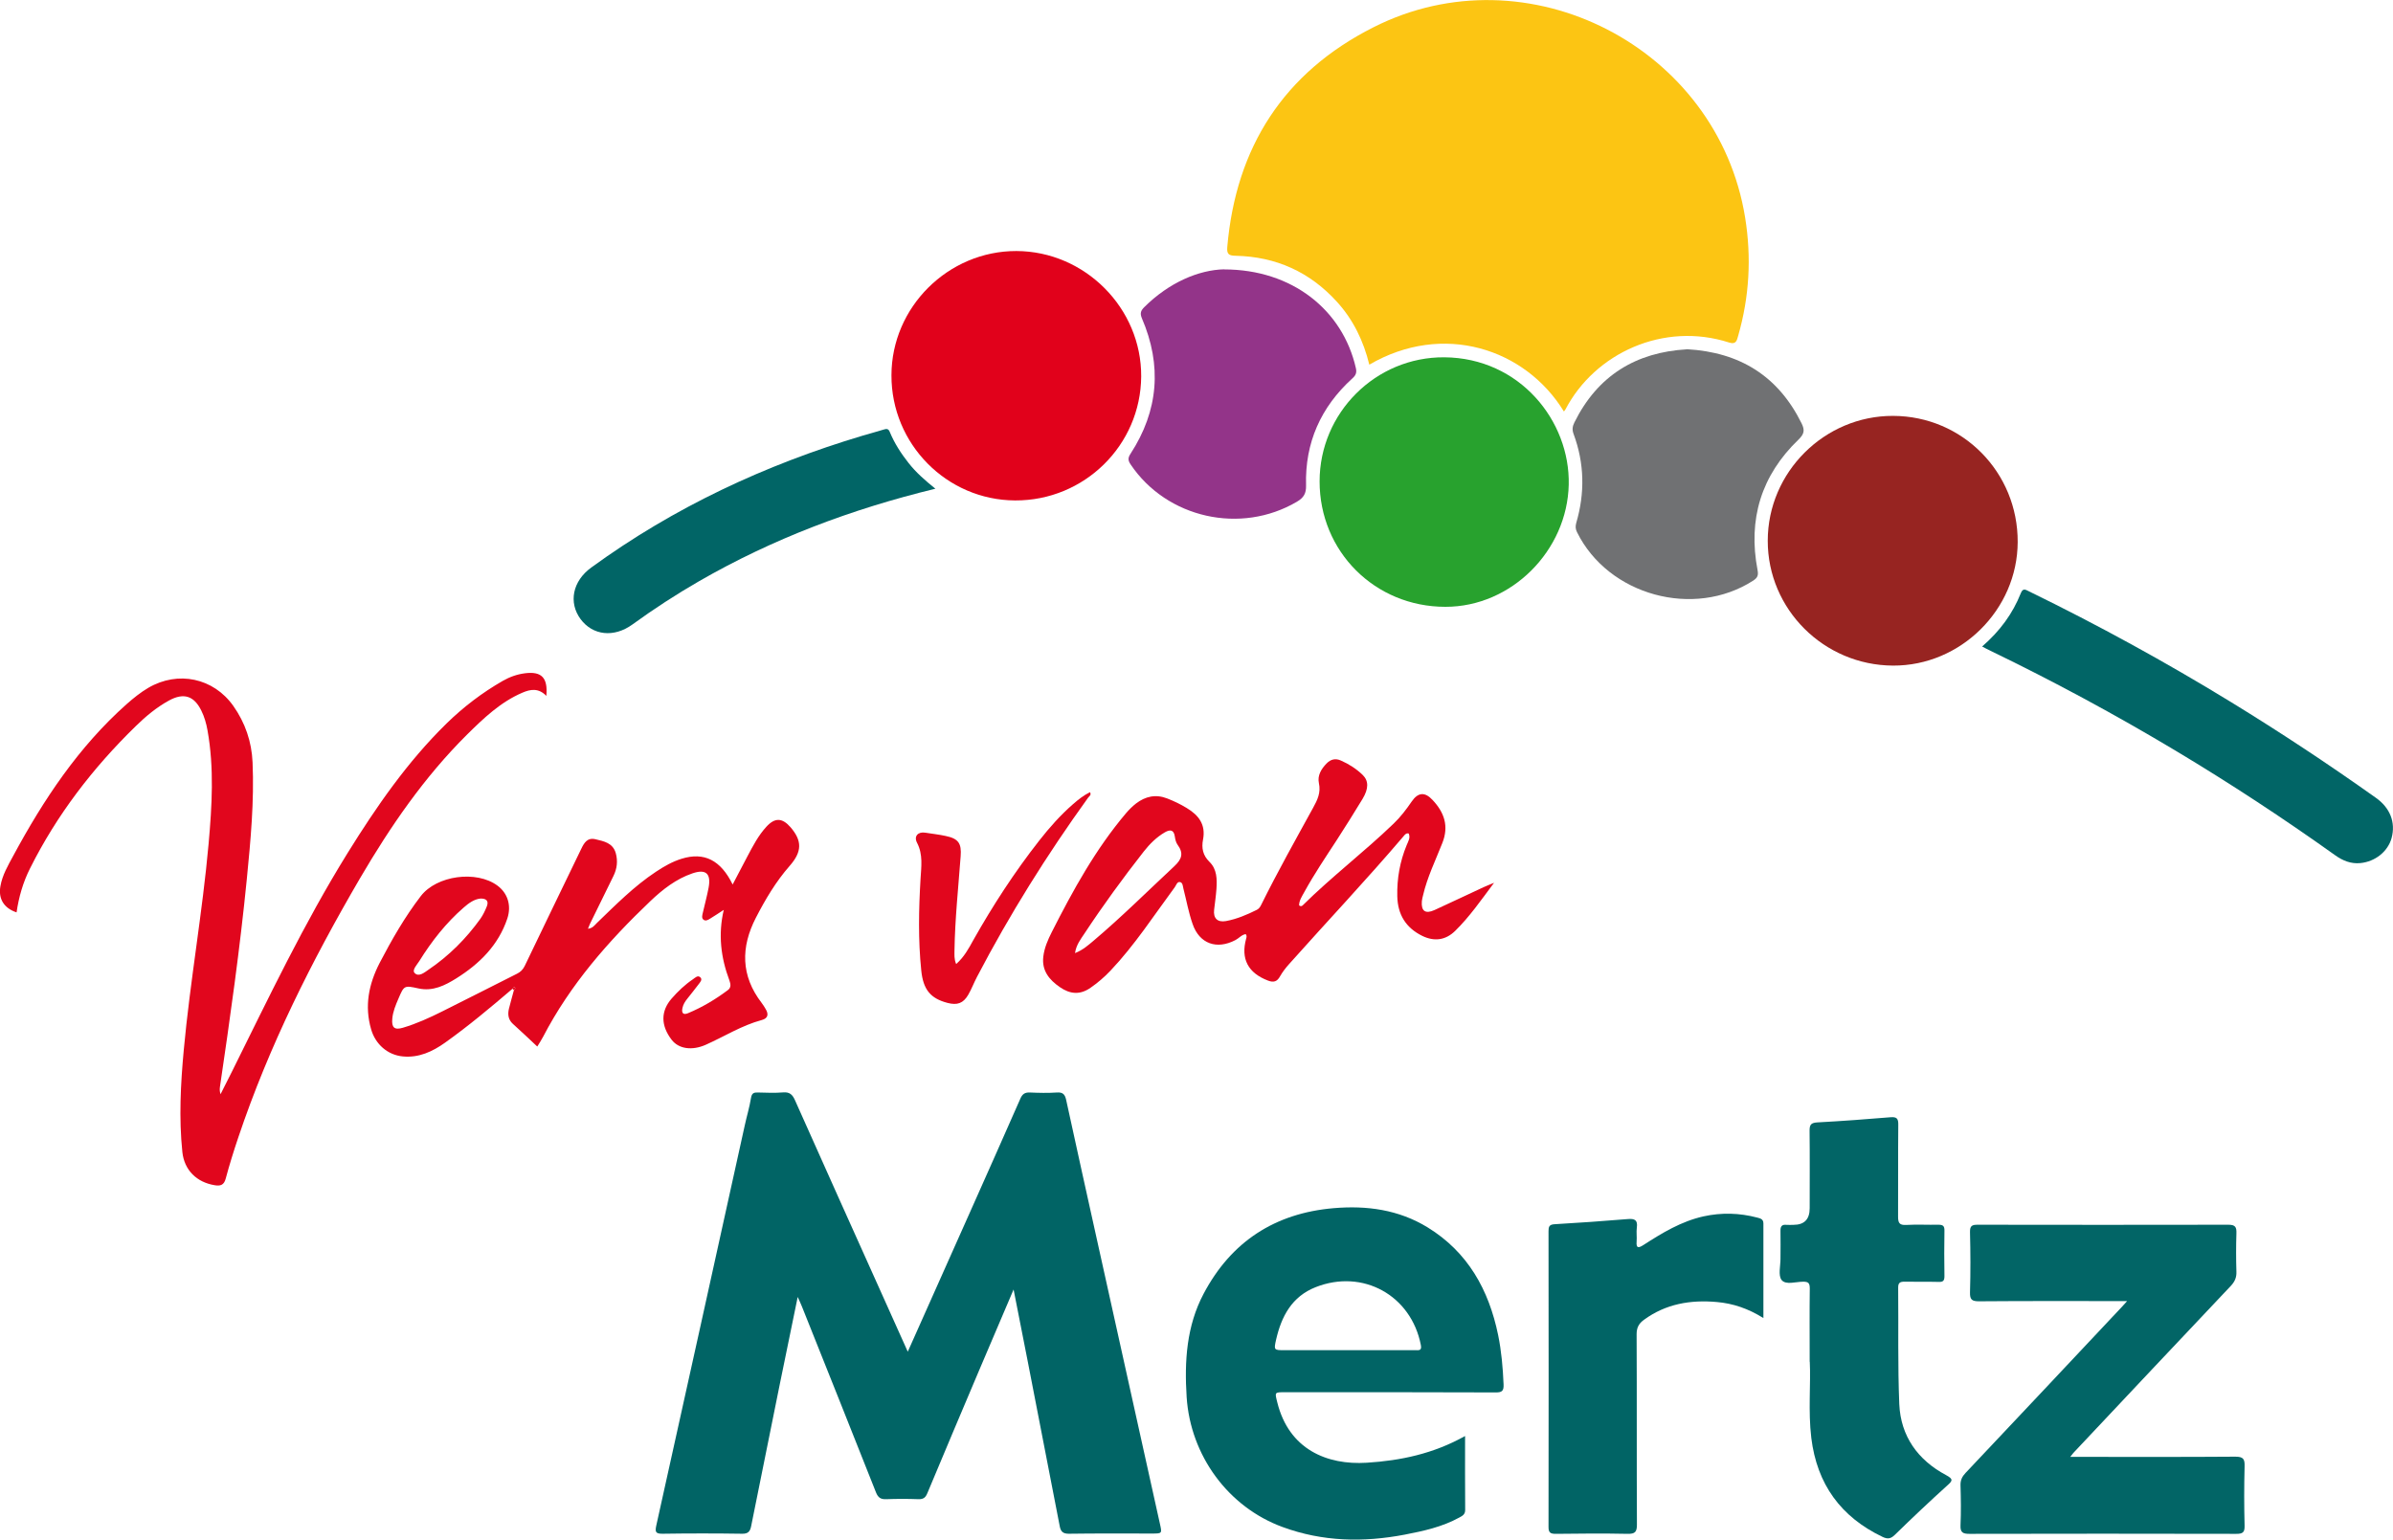 <?xml version="1.0" encoding="UTF-8"?><svg id="Laag_3" xmlns="http://www.w3.org/2000/svg" viewBox="0 0 236.87 152.41"><defs><style>.cls-1{fill:#933489;}.cls-2{fill:#026566;}.cls-3{fill:#fcc513;}.cls-4{fill:#972421;}.cls-5{fill:#016465;}.cls-6{fill:#e1011b;}.cls-7{fill:#016566;}.cls-8{fill:#28a22e;}.cls-9{fill:#e1061d;}.cls-10{fill:#707173;}</style></defs><path class="cls-3" d="M154.8,40.73c-3.82-6.23-11.96-8.89-19.26-4.63-.57-2.34-1.58-4.44-3.21-6.23-2.68-2.95-6.03-4.46-10.01-4.55-.65-.01-.9-.13-.84-.85.85-9.9,5.6-17.29,14.47-21.77,15.26-7.72,34.06,1.96,36.79,18.83.64,3.96.42,7.86-.69,11.72-.13.45-.2.88-.89.66-6.47-2.09-13.29,1.03-16.21,6.63-.04.07-.1.13-.15.2Z"/><path class="cls-5" d="M89.85,133.82c2.09-4.68,4.1-9.19,6.11-13.7,1.68-3.78,3.37-7.55,5.03-11.34.2-.47.44-.65.95-.63.89.04,1.79.06,2.68,0,.59-.04.79.19.91.72,1.03,4.74,2.08,9.47,3.13,14.21,2.05,9.25,4.1,18.5,6.15,27.75.22.98.23.98-.79.98-2.74,0-5.48-.02-8.22.02-.59,0-.8-.22-.9-.73-1.05-5.44-2.11-10.89-3.17-16.33-.45-2.31-.91-4.62-1.4-7.12-1.19,2.79-2.3,5.39-3.41,8-1.71,4.05-3.43,8.09-5.12,12.15-.18.44-.38.62-.88.61-1.07-.04-2.14-.04-3.2,0-.54.02-.8-.15-1.01-.67-2.43-6.14-4.88-12.27-7.33-18.4-.1-.26-.23-.52-.42-.95-.62,3.04-1.21,5.9-1.8,8.77-.94,4.64-1.88,9.29-2.81,13.93-.1.5-.29.75-.89.74-2.62-.04-5.25-.04-7.87,0-.73.01-.76-.21-.62-.85,2.93-13.17,5.83-26.35,8.74-39.53.2-.93.48-1.84.63-2.77.08-.48.29-.54.68-.53.84.02,1.68.06,2.51-.01.63-.05.91.22,1.15.75,2.83,6.35,5.68,12.69,8.53,19.03.86,1.91,1.72,3.82,2.65,5.9Z"/><path class="cls-5" d="M145.02,142.17c0,2.54-.01,4.93.01,7.31,0,.46-.3.59-.59.75-1.69.93-3.54,1.33-5.4,1.69-4.09.78-8.12.7-12.07-.75-5.42-1.98-9.13-7.1-9.51-12.86-.23-3.57-.01-7.05,1.68-10.24,2.72-5.15,7.05-7.97,12.87-8.47,3.29-.28,6.44.15,9.3,1.9,3.99,2.45,6.06,6.19,6.98,10.65.33,1.61.47,3.24.54,4.89.03.66-.16.81-.8.8-6.95-.03-13.91-.02-20.86-.02-1.02,0-.99,0-.74,1,1.15,4.66,4.92,6.23,8.86,5.98,3.35-.21,6.6-.89,9.72-2.64ZM133.42,133.66c2.22,0,4.44,0,6.66,0,.36,0,.68.07.56-.52-.96-4.91-5.74-7.56-10.41-5.72-2.36.93-3.39,2.89-3.92,5.21-.23,1.03-.21,1.03.87,1.03,2.08,0,4.15,0,6.23,0Z"/><path class="cls-2" d="M210.54,128.8c-5.01,0-9.83-.02-14.64.02-.71,0-.92-.16-.9-.89.06-1.99.05-3.98,0-5.97-.01-.6.19-.72.74-.72,8.28.01,16.56.02,24.84,0,.69,0,.81.24.79.85-.04,1.27-.04,2.54,0,3.81.02.56-.16.97-.54,1.38-5.21,5.51-10.41,11.03-15.6,16.55-.07.08-.14.17-.31.39.42,0,.72,0,1.02,0,5.11,0,10.21.02,15.32-.02.81,0,.94.24.92.96-.05,1.96-.05,3.92,0,5.88.02.67-.2.8-.83.8-8.8-.02-17.6-.02-26.4,0-.65,0-.92-.13-.89-.84.06-1.32.04-2.65,0-3.98-.01-.5.16-.85.5-1.21,5.19-5.49,10.36-11,15.53-16.5.11-.12.22-.24.45-.5Z"/><path class="cls-4" d="M187.39,41.17c6.87.02,12.36,5.58,12.33,12.49-.02,6.69-5.64,12.26-12.34,12.23-6.84-.03-12.41-5.58-12.4-12.36,0-6.79,5.62-12.38,12.4-12.36Z"/><path class="cls-6" d="M100.6,24.85c6.79.02,12.4,5.66,12.36,12.42-.05,6.81-5.63,12.3-12.48,12.27-6.77-.03-12.26-5.59-12.24-12.39.01-6.75,5.61-12.31,12.37-12.3Z"/><path class="cls-8" d="M130.62,47.65c0-6.76,5.53-12.33,12.35-12.28,7.46.06,12.45,6.3,12.31,12.6-.14,6.53-5.66,12.11-12.21,12.1-6.98,0-12.46-5.48-12.45-12.43Z"/><path class="cls-10" d="M166.98,34.57c5.26.3,9.04,2.67,11.35,7.34.33.67.27,1.05-.31,1.61-3.69,3.55-5.01,7.89-4.05,12.91.1.53,0,.76-.42,1.04-5.88,3.79-14.36,1.47-17.45-4.79-.15-.3-.17-.56-.08-.9.87-2.96.82-5.91-.26-8.82-.16-.42-.11-.76.08-1.14,2.3-4.65,6.1-6.95,11.13-7.24Z"/><path class="cls-2" d="M179.13,134.81c0-2.74-.02-4.99.01-7.24,0-.51-.1-.7-.66-.69-.73,0-1.71.35-2.13-.17-.35-.45-.11-1.38-.11-2.1,0-.92.02-1.85,0-2.77-.01-.45.15-.64.6-.59.23.02.46,0,.69,0q1.6,0,1.6-1.64c0-2.57.02-5.13-.01-7.7,0-.6.17-.76.77-.8,2.42-.13,4.83-.31,7.24-.51.62-.05.78.13.77.74-.03,3.03,0,6.06-.02,9.08,0,.61.11.88.8.84,1.06-.06,2.13,0,3.2-.02.44,0,.6.12.59.58-.03,1.5-.02,3,0,4.5,0,.44-.11.6-.57.58-1.12-.03-2.25,0-3.37-.02-.48-.01-.65.12-.64.62.04,3.83-.05,7.67.11,11.5.14,3.17,1.83,5.53,4.62,7.02.77.41.65.57.1,1.06-1.75,1.58-3.47,3.21-5.16,4.86-.4.39-.71.44-1.2.21-4.16-1.98-6.51-5.24-7.07-9.81-.32-2.67-.04-5.36-.15-7.54Z"/><path class="cls-1" d="M121.16,26.67c6.76,0,11.75,4.03,13.05,9.77.11.47-.02.73-.36,1.03-3.11,2.83-4.69,6.36-4.57,10.58.02.8-.23,1.22-.91,1.62-5.56,3.27-12.88,1.63-16.46-3.7-.27-.4-.27-.65,0-1.06,2.77-4.26,3.12-8.75,1.12-13.4-.22-.52-.09-.78.24-1.11,2.44-2.43,5.38-3.68,7.9-3.74Z"/><path class="cls-9" d="M54.09,68.9c-.77-.81-1.57-.68-2.38-.33-2.17.93-3.84,2.53-5.48,4.15-4.25,4.22-7.6,9.11-10.61,14.25-4.77,8.17-9,16.6-12.02,25.59-.46,1.36-.89,2.74-1.26,4.12-.17.65-.54.74-1.08.65-1.8-.29-3.02-1.5-3.21-3.29-.35-3.37-.17-6.74.14-10.1.63-6.83,1.85-13.59,2.46-20.43.33-3.73.56-7.48-.11-11.21-.12-.68-.31-1.35-.62-1.97-.72-1.45-1.74-1.78-3.2-.98-1.22.67-2.29,1.56-3.28,2.53-4.24,4.13-7.81,8.77-10.47,14.09-.69,1.37-1.11,2.83-1.33,4.35-1.26-.42-1.82-1.35-1.6-2.59.19-1.1.75-2.05,1.27-3.01,3-5.56,6.46-10.78,11.23-15.02.67-.59,1.36-1.15,2.14-1.61,2.94-1.72,6.46-.98,8.42,1.8,1.17,1.66,1.81,3.53,1.9,5.57.17,3.87-.19,7.72-.57,11.57-.68,6.88-1.65,13.73-2.66,20.57-.03.22-.03.45.06.72.37-.73.74-1.46,1.11-2.2,3.64-7.32,7.15-14.72,11.47-21.68,2.85-4.59,5.91-9.02,9.79-12.82,1.68-1.64,3.53-3.05,5.57-4.22.68-.39,1.41-.65,2.19-.75,1.64-.21,2.28.43,2.12,2.22Z"/><path class="cls-5" d="M174.55,130.48c-1.5-.94-3-1.45-4.62-1.59-2.6-.23-5.04.18-7.2,1.76-.51.37-.73.77-.73,1.43.03,6.29,0,12.58.03,18.86,0,.72-.2.91-.91.9-2.36-.05-4.73-.03-7.1,0-.53,0-.75-.09-.74-.7.02-9.75.01-19.5,0-29.25,0-.43.05-.67.59-.7,2.42-.14,4.83-.31,7.24-.51.69-.06,1.02.08.91.85-.06.45.02.92-.02,1.38-.06.7.22.63.67.34,1.86-1.2,3.75-2.35,5.96-2.84,1.78-.39,3.55-.34,5.3.12.29.08.62.13.62.58,0,3.08,0,6.15,0,9.38Z"/><path class="cls-9" d="M50.73,97.88c-2.17,1.85-4.36,3.69-6.68,5.34-1.24.88-2.59,1.51-4.17,1.36-1.52-.14-2.72-1.22-3.14-2.67-.68-2.33-.24-4.49.84-6.59,1.2-2.3,2.49-4.55,4.07-6.61,1.57-2.05,5.51-2.58,7.59-1.04.99.73,1.41,1.94.98,3.25-.88,2.64-2.75,4.49-5.05,5.93-1.12.7-2.32,1.31-3.74,1-1.42-.31-1.43-.31-2,1.03-.27.63-.54,1.27-.6,1.97-.08.87.21,1.14,1.05.89,1.35-.4,2.64-.99,3.9-1.62,2.47-1.23,4.93-2.49,7.4-3.73.34-.17.58-.4.76-.77,1.85-3.87,3.73-7.72,5.59-11.58.29-.61.61-1.15,1.41-.96.84.2,1.72.36,2.01,1.37.22.79.13,1.54-.23,2.27-.78,1.58-1.55,3.15-2.32,4.73-.06.12-.1.26-.2.49.46-.05.65-.34.87-.56,1.87-1.8,3.69-3.65,5.87-5.09.8-.53,1.62-1,2.53-1.28,2.22-.69,3.87.13,5.05,2.55.51-.98,1-1.9,1.48-2.82.54-1.02,1.07-2.04,1.86-2.9.84-.92,1.57-.89,2.39.05,1.15,1.34,1.16,2.41-.09,3.83-1.36,1.55-2.4,3.31-3.34,5.13-1.5,2.91-1.5,5.74.57,8.43.14.18.26.38.38.58.33.53.27.95-.38,1.12-1.97.53-3.68,1.62-5.52,2.44-1.37.61-2.69.42-3.39-.49-1.08-1.41-1.09-2.83,0-4.08.63-.72,1.32-1.38,2.11-1.91.22-.15.49-.45.75-.17.21.22-.06.49-.2.68-.36.49-.75.95-1.12,1.43-.22.27-.4.57-.47.91-.1.46.05.72.55.51,1.42-.59,2.72-1.37,3.95-2.29.34-.25.27-.61.15-.95-.85-2.26-1.13-4.56-.56-6.99-.5.33-.93.61-1.37.88-.19.12-.43.26-.64.09-.2-.16-.12-.43-.07-.65.19-.84.42-1.67.58-2.52.26-1.4-.27-1.87-1.61-1.41-1.61.55-2.94,1.59-4.15,2.74-4.17,3.97-7.94,8.27-10.62,13.43-.17.33-.38.64-.58.97-.82-.77-1.61-1.52-2.42-2.25-.46-.42-.52-.95-.38-1.51.15-.61.33-1.22.49-1.83.12-.06.17-.2.09-.27-.12-.1-.15.08-.22.14ZM47.57,88.95c-.63.06-1.17.45-1.67.89-1.75,1.52-3.17,3.33-4.39,5.29-.23.37-.75.89-.47,1.19.41.43.97-.05,1.38-.33,2.02-1.37,3.72-3.07,5.14-5.05.26-.37.46-.8.63-1.22.19-.49,0-.78-.63-.77Z"/><path class="cls-9" d="M123.31,92.47c-.41.06-.67.41-1.02.59-1.84.97-3.56.38-4.24-1.59-.4-1.14-.61-2.34-.91-3.5-.06-.24-.06-.59-.33-.65-.29-.06-.38.3-.52.5-2.07,2.8-3.97,5.74-6.38,8.28-.6.63-1.25,1.19-1.96,1.68-1.04.73-2.03.64-3.04-.06-1.06-.73-1.8-1.64-1.64-3.01.1-.87.45-1.67.84-2.44,2.1-4.14,4.33-8.2,7.35-11.77.3-.35.63-.68.99-.96.93-.71,1.95-.94,3.08-.5.67.26,1.32.57,1.94.95,1.18.71,1.9,1.64,1.61,3.13-.16.82-.02,1.56.64,2.2.75.73.75,1.71.69,2.68-.05.69-.15,1.37-.23,2.06-.1.84.33,1.27,1.17,1.12,1.08-.2,2.09-.63,3.07-1.12.23-.12.33-.31.43-.51,1.61-3.25,3.39-6.42,5.13-9.59.42-.76.78-1.49.57-2.44-.16-.74.23-1.4.76-1.94.4-.41.87-.54,1.42-.29.8.35,1.53.82,2.15,1.42.6.58.61,1.35-.01,2.38-.83,1.38-1.7,2.74-2.57,4.1-1.1,1.69-2.23,3.36-3.2,5.13-.23.42-.51.83-.51,1.31.16.12.27.07.35,0,2.87-2.84,6.09-5.29,9-8.09.69-.66,1.26-1.41,1.8-2.2.63-.92,1.31-.96,2.06-.15,1.15,1.22,1.64,2.58.97,4.26-.67,1.71-1.49,3.37-1.91,5.18-.05.2-.1.39-.12.59-.08.97.35,1.28,1.25.87,1.62-.74,3.23-1.51,4.85-2.26.28-.13.57-.24,1.05-.44-1.31,1.75-2.43,3.37-3.85,4.76-.94.92-2.05,1.08-3.25.5-1.63-.8-2.44-2.11-2.48-3.93-.04-1.75.26-3.44.93-5.06.15-.37.39-.72.2-1.15-.24-.06-.37.1-.5.26-3.68,4.32-7.58,8.45-11.36,12.69-.32.36-.63.76-.87,1.18-.29.53-.63.65-1.2.43-1.97-.75-2.71-2.15-2.16-4.15.04-.14.08-.28-.03-.43ZM106.41,94.35c.79-.31,1.3-.78,1.83-1.22,2.77-2.34,5.35-4.91,8-7.38.75-.7.94-1.29.32-2.13-.16-.22-.23-.53-.27-.81-.1-.7-.49-.7-.98-.42-.83.48-1.51,1.16-2.1,1.91-2.06,2.63-4.03,5.33-5.87,8.12-.37.56-.81,1.11-.93,1.93Z"/><path class="cls-7" d="M196.2,64c1.75-1.52,3.02-3.24,3.83-5.28.21-.54.48-.34.79-.19,6.85,3.34,13.53,7,20.03,10.98,4.88,2.99,9.66,6.15,14.33,9.47,1.4.99,1.97,2.43,1.55,3.98-.36,1.32-1.61,2.34-3.1,2.48-.93.09-1.74-.24-2.49-.78-5.13-3.66-10.4-7.12-15.81-10.36-5.95-3.56-12.04-6.85-18.29-9.87-.26-.12-.51-.26-.84-.43Z"/><path class="cls-7" d="M92.59,48.38c-8.32,2.02-16.11,4.96-23.4,9.16-2.27,1.31-4.47,2.74-6.59,4.28-1.82,1.32-3.92,1.1-5.13-.53-1.22-1.65-.79-3.77,1.06-5.11,8.17-5.95,17.19-10.16,26.85-13.05.69-.21,1.38-.38,2.07-.6.29-.09.48-.12.62.22.46,1.12,1.12,2.14,1.87,3.09.73.93,1.62,1.71,2.66,2.55Z"/><path class="cls-9" d="M94.65,95.43c.79-.7,1.24-1.54,1.69-2.36,1.94-3.44,4.09-6.75,6.53-9.86,1.01-1.29,2.1-2.52,3.35-3.61.51-.45,1.05-.87,1.67-1.18.17.28-.07.39-.18.54-4.08,5.66-7.77,11.56-11,17.74-.31.59-.54,1.21-.87,1.78-.5.85-1.09,1.05-2.05.8-1.69-.44-2.41-1.32-2.6-3.22-.31-3.02-.25-6.04-.07-9.06.07-1.19.26-2.4-.34-3.56-.35-.66.09-1.13.81-1.01.68.11,1.37.18,2.04.33,1.24.26,1.56.73,1.46,2-.23,3.1-.56,6.2-.61,9.31,0,.42-.05.85.16,1.35Z"/><path class="cls-9" d="M50.73,97.88c.07-.05.11-.24.22-.14.08.07.03.21-.09.27-.04-.04-.09-.09-.13-.13Z"/></svg>